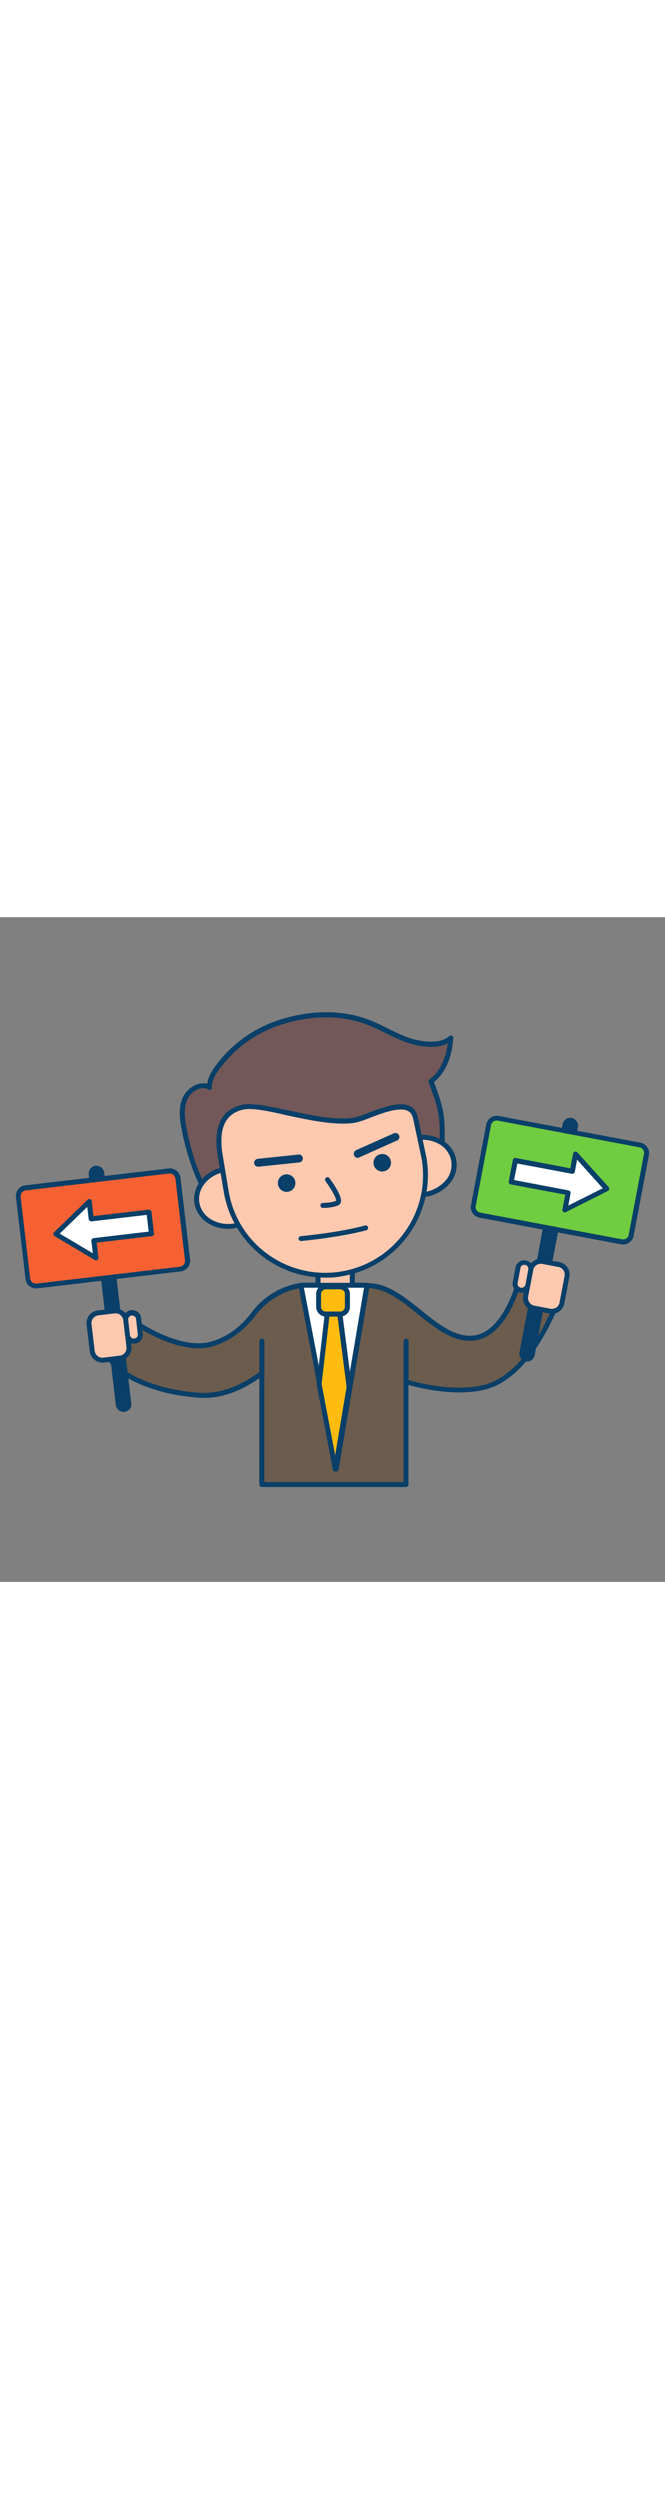 <svg version="1.1" id="Layer_1" xmlns="http://www.w3.org/2000/svg" xmlns:xlink="http://www.w3.org/1999/xlink" x="0px" y="0px" viewBox="0 0 500 500" style="width: 133px;" xml:space="preserve" data-imageid="decision-6" imageName="Decision" class="illustrations_image">
<rect x="0" y="0" width="500" height="500" fill="#808080" stroke="none"/>
<style type="text/css">
	.st0_decision-6{fill:#68E1FD;}
	.st1_decision-6{fill:#093F68;}
	.st2_decision-6{fill:#725858;}
	.st3_decision-6{fill:#FFC9B0;}
	.st4_decision-6{fill:#FFFFFF;}
	.st5_decision-6{fill:#FFBC0E;}
	.st6_decision-6{fill:#F56132;}
	.st7_decision-6{fill:#70CC40;}
</style>
<g id="character_decision-6">
	<path class="st0_decision-6 targetColor" d="M421,285.4c-0.5,0.4-20.5,60.6-58.2,68.7c-26,5.6-57.5-4.6-57.5-4.6v77.2H196.9v-83.6&#10;&#9;&#9;c-4,2.6-23.1,18.3-47.4,16.5c-14.6-1.1-30.7-3.9-47.2-11.7c-10.6-5-19.3-13.3-24.9-23.6l17-24.5c10.6,8.4,43,28.5,66.2,21&#10;&#9;&#9;C175,316,184.3,307,191,298.2c8.4-11,20.5-18.4,34.1-20.9l0,0c2-0.3,4-0.4,6.1-0.4H271c2,0,4.1,0.1,6.1,0.4l0,0&#10;&#9;&#9;c28.2,0,50.4,41.9,78.7,39.5c24.2-2.1,34.3-41.9,34.3-41.9L421,285.4z" style="fill: rgb(108, 92, 77);"/>
	<path class="st1_decision-6" d="M305.3,428.6H196.9c-1,0-1.9-0.8-1.9-1.9v-80c-7.1,5-24.6,16.4-45.7,14.7c-18.4-1.4-33.6-5.2-47.9-11.9&#10;&#9;&#9;c-10.7-5-19.5-13.2-25.2-23.5c-0.2-0.3-0.3-0.5-0.3-0.6c-0.5-0.6-0.6-1.6-0.1-2.3l17-24.5c0.3-0.4,0.7-0.7,1.3-0.8&#10;&#9;&#9;c0.5-0.1,1,0.1,1.4,0.4c10.3,8.2,42.1,28,64.4,20.7c11.9-3.9,21.3-10.9,29.6-22c8.6-11.4,21.2-19.1,35.2-21.6h0.2&#10;&#9;&#9;c2.1-0.3,4.2-0.4,6.2-0.4H271c2.1,0,4.2,0.1,6.2,0.4c14.3,0.1,27,10.3,39.3,20.2c13,10.5,25.3,20.4,39.1,19.2&#10;&#9;&#9;c22.6-2,32.5-40.1,32.6-40.5c0.1-0.5,0.5-0.9,0.9-1.2c0.5-0.3,1-0.3,1.5-0.1l30.9,10.5c1,0.3,1.5,1.4,1.2,2.4&#10;&#9;&#9;c0,0.1-0.1,0.2-0.2,0.3c-0.1,0.2-0.3,0.7-0.5,1.3c-8.9,22.7-28.3,61.7-58.9,68.3c-22.3,4.8-48.1-1.6-56-3.9v74.7&#10;&#9;&#9;C307.1,427.8,306.3,428.6,305.3,428.6z M198.8,424.9h104.6v-75.4c0-1,0.9-1.9,1.9-1.9c0.2,0,0.4,0,0.5,0.1&#10;&#9;&#9;c0.3,0.1,31.4,10,56.5,4.5c28.8-6.2,47.5-43.8,56.1-65.8l-27.2-9.2c-2.4,8.2-13,39.4-35.4,41.3c-15.2,1.3-28.7-9.5-41.7-20&#10;&#9;&#9;c-11.8-9.6-24.1-19.4-37.1-19.4h-0.3c-1.9-0.3-3.9-0.4-5.8-0.4h-39.9c-1.9,0-3.9,0.1-5.8,0.4l0,0c-13.1,2.4-24.8,9.6-32.8,20.1&#10;&#9;&#9;c-8.7,11.6-19,19.2-31.4,23.3c-22.8,7.5-54.2-11-66.3-20.1l-15.2,21.9c5.4,9.5,13.6,17.2,23.5,21.8c13.8,6.5,28.6,10.2,46.6,11.6&#10;&#9;&#9;c21.2,1.6,38.8-10.9,44.6-15c0.7-0.5,1.2-0.9,1.6-1.1c0.6-0.4,1.3-0.4,1.9-0.1c0.6,0.3,1,0.9,1,1.6L198.8,424.9z"/>
	<path class="st2_decision-6" d="M215.8,77.4c18.5-5.1,38.1-5.9,56.5-0.1c16.8,5.3,30,16.7,48.2,18c6.5,0.5,13.5-0.2,18.5-4.4&#10;&#9;&#9;c-0.4,0.4,0,21.1-15,32.5c0,0,4,10.7,5.3,15.4c2.4,8.4,3.3,13.6,3.1,26.8c-0.1,3.7,4,34.4-0.9,35.2l-7.2,1.1l-91.4,14l-48.6,7.4&#10;&#9;&#9;c-3.3,0.5-7.5,2.3-10.8,1.9c-4.6-0.6-9.3-6.4-12.2-9.7c-7.6-8.8-12.5-19.5-16.2-30.4c-3-8.7-5.3-17.7-7-26.8&#10;&#9;&#9;c-1.4-7.4-2.2-15.3,0.9-22.1s11.6-11.7,18.3-8.4c-0.3-6.8,4.7-13.4,8.9-18.5c3.6-4.4,7.5-8.5,11.8-12.2c8.4-7.2,18-12.8,28.3-16.7&#10;&#9;&#9;C209.5,79.3,212.6,78.3,215.8,77.4z"/>
	<path class="st1_decision-6" d="M174.7,227.1c-0.4,0-0.8,0-1.2-0.1c-5-0.6-9.7-6.1-12.8-9.6l-0.6-0.7c-6.8-7.8-12-17.7-16.6-31&#10;&#9;&#9;c-3-8.8-5.4-17.8-7.1-27c-1.4-7.8-2.3-15.9,1.1-23.2c2.1-4.5,5.9-7.9,10.5-9.7c2.5-0.9,5.2-1.1,7.8-0.6c0.9-6.7,5.8-12.9,9.2-17.1&#10;&#9;&#9;c3.6-4.5,7.6-8.7,12-12.4c8.5-7.3,18.3-13.1,28.9-17c3-1.1,6.2-2.2,9.4-3l0,0c20.1-5.6,40.1-5.6,57.6-0.1c6.4,2.2,12.6,4.9,18.5,8&#10;&#9;&#9;c9.5,4.7,18.4,9.1,29.3,9.9c7.6,0.6,13.4-0.8,17.1-4c0.8-0.7,1.9-0.6,2.6,0.1c0.5,0.5,0.6,1.2,0.4,1.9c0,0.2,0,0.5-0.1,0.9&#10;&#9;&#9;c-1.3,14.2-6.1,24.8-14.4,31.6c1.1,3,3.9,10.5,4.9,14.2c2.3,8.3,3.4,13.7,3.1,27.3c0,0.7,0.2,3,0.4,5.6c2,23.4,1.4,30.8-2.9,31.4&#10;&#9;&#9;l-147.2,22.5c-1.2,0.2-2.4,0.5-3.5,0.8C179.1,226.6,176.9,226.9,174.7,227.1z M152.9,128.6c-1.3,0-2.5,0.2-3.7,0.7&#10;&#9;&#9;c-3.7,1.4-6.7,4.2-8.3,7.7c-2.9,6.4-2.1,13.8-0.8,21c1.6,9,4,17.8,6.9,26.5c4.4,12.9,9.4,22.3,15.9,29.8l0.6,0.7&#10;&#9;&#9;c2.6,3,6.8,7.9,10.4,8.4c1.8,0.2,4.1-0.4,6.3-1c1.3-0.4,2.6-0.7,3.9-0.9l147-22.5c1.4-1.8,1.4-11-0.1-27.5c-0.3-3-0.4-5-0.4-5.9&#10;&#9;&#9;c0.2-13.2-0.7-18.1-3-26.2c-1.3-4.5-5.2-15.1-5.3-15.2c-0.3-0.8,0-1.6,0.6-2.1c7.5-5.7,12.2-14.9,13.8-27.2&#10;&#9;&#9;c-4.2,2.2-9.7,3-16.3,2.5c-11.6-0.9-21.3-5.7-30.7-10.3c-5.8-3-11.8-5.7-18-7.8c-16.8-5.3-36-5.3-55.4,0.1l0,0&#10;&#9;&#9;c-3.1,0.9-6.1,1.8-9.1,2.9c-10.1,3.8-19.6,9.3-27.8,16.4c-4.2,3.6-8.1,7.7-11.6,12c-3.5,4.3-8.8,10.9-8.5,17.3&#10;&#9;&#9;c0,0.7-0.3,1.3-0.8,1.6c-0.5,0.4-1.2,0.4-1.8,0.1C155.6,128.9,154.3,128.6,152.9,128.6z"/>
	<polyline class="st3_decision-6" points="239.1,278.7 239.1,263.9 264.8,263.9 264.8,278.7 &#9;"/>
	<path class="st1_decision-6" d="M264.8,280.6c-1,0-1.8-0.8-1.8-1.9v-13h-22v13c0,1-0.8,1.9-1.9,1.9c-1,0-1.9-0.8-1.9-1.9l0,0v-14.8&#10;&#9;&#9;c0-1,0.8-1.9,1.9-1.9h25.8c1,0,1.9,0.8,1.9,1.9v14.8C266.8,279.7,265.9,280.6,264.8,280.6C264.9,280.6,264.9,280.6,264.8,280.6z"/>
	
		<ellipse transform="matrix(0.987 -0.163 0.163 0.987 -32.034 30.939)" class="st3_decision-6" cx="172.7" cy="210.9" rx="25" ry="21.6"/>
	<path class="st1_decision-6" d="M171.5,234.4c-5.2,0-10.3-1.3-14.7-4c-5.6-3.2-9.5-8.8-10.6-15.1c-2.1-12.7,8.1-25.1,22.7-27.5&#10;&#9;&#9;s28.2,6,30.3,18.7l0,0c1,6.4-0.9,12.9-5.2,17.7c-4.5,5.2-10.7,8.7-17.5,9.7C174.9,234.3,173.2,234.4,171.5,234.4z M173.9,191.1&#10;&#9;&#9;c-1.5,0-3,0.1-4.4,0.4c-12.6,2.1-21.4,12.5-19.6,23.2c0.9,5.3,4.2,9.9,8.8,12.6c10.7,6.2,24.3,3.9,32.5-5.4c3.6-4,5.1-9.4,4.3-14.7&#10;&#9;&#9;C194,197.7,184.7,191.1,173.9,191.1z"/>
	
		<ellipse transform="matrix(0.987 -0.163 0.163 0.987 -26.25 54.044)" class="st3_decision-6" cx="316.6" cy="187.2" rx="25" ry="21.6"/>
	<path class="st1_decision-6" d="M315.3,210.7c-5.2,0-10.3-1.3-14.7-4c-10.3-5.8-13.9-18.8-8.1-29.1c0.8-1.3,1.7-2.6,2.7-3.7&#10;&#9;&#9;c9.4-10.7,25-13.3,37.3-6.2c10.3,5.8,13.9,18.8,8.1,29.1c-0.8,1.3-1.7,2.6-2.7,3.7c-4.5,5.2-10.7,8.7-17.5,9.8&#10;&#9;&#9;C318.8,210.6,317.1,210.7,315.3,210.7z M317.8,167.4c-1.5,0-3,0.1-4.5,0.4c-5.9,0.9-11.4,3.9-15.3,8.5c-6.5,7.2-6,18.4,1.2,24.9&#10;&#9;&#9;c1,0.9,2.1,1.7,3.3,2.3c10.7,6.2,24.3,3.9,32.5-5.4c3.6-4,5.1-9.4,4.3-14.7l0,0c-0.9-5.3-4.2-9.9-8.8-12.6&#10;&#9;&#9;C326.7,168.6,322.3,167.4,317.8,167.4L317.8,167.4z"/>
	<path class="st3_decision-6" d="M256.8,268.3L256.8,268.3c-41.1,6.8-79.9-21-86.7-62.1c0,0,0,0,0,0l-4.5-27.1c-3.1-18.8,1.2-32.9,17-36.2&#10;&#9;&#9;c15.5-3.3,57.5,13.6,83.6,9.8c10.7-1.6,42.2-20.6,46.2-1.7l6.5,30.6C325.6,222.6,297.8,261.5,256.8,268.3z"/>
	<path class="st1_decision-6" d="M244.3,271.1c-37.8-0.1-69.9-27.5-76.1-64.7l-4.5-27c-3.6-21.8,2.8-35,18.5-38.3c7.5-1.6,20,1.1,34.5,4.2&#10;&#9;&#9;c16.6,3.6,35.4,7.6,49.2,5.5c2.6-0.4,6.8-2,11.3-3.7c10.5-4,23.7-9,31.4-4.8c2.9,1.6,4.8,4.4,5.6,8.2l6.5,30.6&#10;&#9;&#9;c7,42.2-21.6,82-63.8,89C252.8,270.9,248.5,271.2,244.3,271.1L244.3,271.1z M187.4,144.3c-1.5,0-2.9,0.1-4.4,0.4&#10;&#9;&#9;c-13.6,2.9-18.9,14.3-15.6,34.1l4.5,27.1c6.6,40.1,44.5,67.2,84.6,60.6c0,0,0,0,0,0l0,0c40.1-6.6,67.2-44.4,60.6-84.5c0,0,0,0,0,0&#10;&#9;&#9;l-6.5-30.5c-0.6-2.8-1.8-4.6-3.8-5.7c-6.2-3.4-19,1.4-28.3,5c-4.9,1.9-9.1,3.4-12,3.9c-14.5,2.1-33.6-2-50.5-5.6&#10;&#9;&#9;C205,146.5,194.5,144.3,187.4,144.3z"/>
	<circle class="st1_decision-6" cx="215.5" cy="200" r="6.6"/>
	<circle class="st1_decision-6" cx="287.4" cy="184.7" r="6.6"/>
	<path class="st1_decision-6" d="M242.9,218.7h-0.1c-1,0-1.9-0.8-1.9-1.9s0.8-1.9,1.9-1.9h0.1c0.6,0,6.1,0,9.8-1.6c0.3-1.8-3.4-8.5-8-14.8&#10;&#9;&#9;c-0.6-0.8-0.4-2,0.4-2.6c0.8-0.6,2-0.4,2.6,0.4c2.3,3.1,9.8,13.6,8.6,18.1c-0.2,1-1,1.8-1.9,2.3C250,218.6,244,218.7,242.9,218.7z"/>
	<path class="st1_decision-6" d="M193.7,187.7c-1.6-0.2-2.8-1.7-2.6-3.3c0.2-1.3,1.1-2.3,2.3-2.6l30.5-3.2c1.6-0.5,3.3,0.5,3.7,2.1&#10;&#9;&#9;s-0.5,3.3-2.1,3.7c-0.3,0.1-0.7,0.1-1,0.1l-30.4,3.2L193.7,187.7z"/>
	<path class="st1_decision-6" d="M268.8,181c-1.7-0.1-2.9-1.5-2.8-3.2c0.1-1,0.7-2,1.6-2.5l28-12.5c1.4-0.9,3.2-0.6,4.2,0.8&#10;&#9;&#9;c0.9,1.4,0.6,3.2-0.8,4.2c-0.3,0.2-0.6,0.3-1,0.4l-28,12.5C269.6,180.9,269.2,181,268.8,181z"/>
	<path class="st1_decision-6" d="M226.3,243.6c-1,0-1.8-0.9-1.8-1.9c0-0.9,0.7-1.7,1.7-1.8c0.3,0,27.9-2.5,48.2-8c1-0.3,2,0.3,2.3,1.3&#10;&#9;&#9;c0.3,1-0.3,2-1.3,2.3c-20.6,5.5-48.6,8-48.9,8.1L226.3,243.6z"/>
	<polygon class="st4_decision-6" points="275.9,276.9 263,353.4 252.6,415.2 240.4,351.2 226.2,276.9 &#9;"/>
	<path class="st1_decision-6" d="M252.6,417c-0.9,0-1.7-0.6-1.8-1.5l-26.4-138.3c-0.2-1,0.5-2,1.5-2.2c0.1,0,0.2,0,0.4,0h49.7&#10;&#9;&#9;c1,0,1.9,0.8,1.9,1.9c0,0.1,0,0.2,0,0.3l-23.3,138.3C254.3,416.4,253.5,417,252.6,417L252.6,417z M228.5,278.7l24,125.9l21.2-125.9&#10;&#9;&#9;H228.5z"/>
	<polygon class="st5_decision-6" points="262.5,353.4 252.1,415.2 239.9,351.2 247.8,282.9 247.9,281.8 247.9,281.7 253.3,281.7 253.3,281.8 &#10;&#9;&#9;253.4,282.9 &#9;"/>
	<path class="st1_decision-6" d="M252.1,417c-0.9,0-1.7-0.6-1.8-1.5l-12.2-64c0-0.2,0-0.4,0-0.6l8-69.4c0.1-1,0.9-1.7,1.9-1.7h5.4&#10;&#9;&#9;c1,0,1.9,0.8,1.9,1.9l0.1,0.9l9.1,70.5c0,0.2,0,0.4,0,0.5L254,415.5C253.8,416.4,253.1,417,252.1,417L252.1,417z M241.8,351.1&#10;&#9;&#9;l10.2,53.5l8.6-51.3l-9-69.8h-2L241.8,351.1z"/>
	<path class="st5_decision-6" d="M242.5,278h15.8c1.6,0,2.9,1.3,2.9,2.9v14.7c0,1.6-1.3,2.9-2.9,2.9h-15.8c-1.6,0-2.9-1.3-2.9-2.9v-14.7&#10;&#9;&#9;C239.6,279.3,240.9,278,242.5,278z"/>
	<path class="st1_decision-6" d="M255.8,300.4H245c-4,0-7.3-3.3-7.3-7.3v-9.7c0-4,3.3-7.3,7.3-7.3h10.8c4,0,7.3,3.3,7.3,7.3v9.7&#10;&#9;&#9;C263.1,297.1,259.8,300.4,255.8,300.4z M245,279.9c-2,0-3.5,1.6-3.6,3.5v9.7c0,2,1.6,3.5,3.6,3.5h10.8c2,0,3.5-1.6,3.5-3.5v-9.7&#10;&#9;&#9;c0-2-1.6-3.5-3.5-3.5H245z"/>
	<path class="st1_decision-6" d="M196.9,351.4c-1,0-1.9-0.8-1.9-1.9v-30.6c0-1,0.8-1.9,1.9-1.9s1.9,0.8,1.9,1.9v30.6&#10;&#9;&#9;C198.8,350.6,197.9,351.4,196.9,351.4L196.9,351.4z"/>
	<path class="st1_decision-6" d="M305.3,351.4c-1,0-1.9-0.8-1.9-1.9v-30.6c0-1,0.8-1.9,1.9-1.9c1,0,1.9,0.8,1.9,1.9v30.6&#10;&#9;&#9;C307.1,350.6,306.3,351.4,305.3,351.4L305.3,351.4z"/>
</g>
<g id="no_decision-6">
	<path class="st1_decision-6" d="M70.2,189.1l3.6-0.4c1.2-0.1,2.2,0.7,2.4,1.9L97,367.7c0.1,1.2-0.7,2.2-1.9,2.4l-3.6,0.4&#10;&#9;&#9;c-1.2,0.1-2.2-0.7-2.4-1.9L68.3,191.4C68.2,190.3,69,189.2,70.2,189.1z"/>
	<path class="st1_decision-6" d="M92.9,372.1c-3,0-5.4-2.2-5.8-5.1L66.7,193.5c-0.4-3.2,1.9-6.1,5.1-6.5c3.2-0.4,6.1,1.9,6.5,5.1l20.4,173.5&#10;&#9;&#9;c0.4,3.2-1.9,6.1-5.1,6.5l0,0C93.3,372.1,93.1,372.1,92.9,372.1z M93.3,370.2L93.3,370.2z M72.5,190.7h-0.2c-1.2,0.1-2,1.2-1.8,2.4&#10;&#9;&#9;l20.4,173.5c0.1,1.2,1.2,2,2.3,1.9l0,0c1.2-0.1,2-1.2,1.9-2.3c0,0,0,0,0,0L74.6,192.6C74.5,191.5,73.6,190.7,72.5,190.7z"/>
	<path class="st6_decision-6" d="M16.3,204l113.4-13.3c1.8-0.2,3.4,1.1,3.7,2.9l7.9,67.1c0.2,1.8-1.1,3.4-2.9,3.7L24.9,277.7&#10;&#9;&#9;c-1.8,0.2-3.4-1.1-3.7-2.9l-7.9-67.1C13.2,205.8,14.5,204.2,16.3,204z"/>
	<path class="st1_decision-6" d="M27.1,279.2c-4.1,0-7.5-3-7.9-7.1l-7.2-61.5c-0.5-4.4,2.6-8.4,7-8.9l107.8-12.7c4.4-0.5,8.4,2.6,8.9,7&#10;&#9;&#9;l7.2,61.5c0.5,4.4-2.6,8.4-7,8.9L28,279.2C27.7,279.2,27.4,279.2,27.1,279.2z M127.6,192.8h-0.5L19.3,205.5c-2.3,0.3-4,2.4-3.8,4.8&#10;&#9;&#9;l7.2,61.5c0.3,2.3,2.4,4,4.8,3.8l107.8-12.7l0.2,1.9l-0.2-1.9c2.3-0.3,4-2.4,3.8-4.8l-7.2-61.5&#10;&#9;&#9;C131.6,194.4,129.8,192.8,127.6,192.8L127.6,192.8z"/>
	<polygon class="st4_decision-6" points="111.9,221.8 68.6,226.9 67.1,213.9 41.8,238.3 72.1,256.3 70.5,243.2 113.8,238.1 &#9;"/>
	<path class="st1_decision-6" d="M72.1,258.1c-0.3,0-0.7-0.1-0.9-0.3l-30.2-17.9c-0.5-0.3-0.8-0.8-0.9-1.4c-0.1-0.6,0.1-1.1,0.6-1.6l25.2-24.4&#10;&#9;&#9;c0.7-0.7,1.9-0.7,2.6,0c0.3,0.3,0.5,0.7,0.5,1.1l1.3,11.2l41.5-4.8c1-0.1,1.9,0.6,2.1,1.6c0,0,0,0,0,0l1.9,16.3&#10;&#9;&#9;c0.1,1-0.6,1.9-1.7,2c0,0,0,0,0,0l-41.4,4.9l1.3,11.2c0.1,1-0.6,1.9-1.6,2.1C72.2,258.1,72.1,258.1,72.1,258.1L72.1,258.1z&#10;&#9;&#9; M44.9,238l24.9,14.8l-1.1-9.3c-0.1-1,0.6-1.9,1.6-2.1l41.5-4.9l-1.5-12.6l-41.5,4.9c-1,0.1-1.9-0.6-2.1-1.6l-1.1-9.3L44.9,238z"/>
	<path class="st3_decision-6" d="M70.1,298l19.4-2.3c2.3-0.3,4.3,1.4,4.6,3.6l3.2,27.3c0.3,2.3-1.4,4.3-3.6,4.6l-19.4,2.3&#10;&#9;&#9;c-2.3,0.3-4.3-1.4-4.6-3.6l-3.2-27.3C66.3,300.3,67.9,298.3,70.1,298z"/>
	<path class="st1_decision-6" d="M77,335c-4.8,0-8.9-3.6-9.5-8.4l-2.4-20.2c-0.6-5.2,3.1-10,8.4-10.6l12.3-1.4c5.2-0.6,10,3.1,10.6,8.3&#10;&#9;&#9;c0,0,0,0,0,0l2.4,20.2c0.6,5.2-3.1,10-8.4,10.6l0,0l-12.3,1.5C77.7,335,77.4,335,77,335z M90.2,331.6L90.2,331.6z M86.9,298&#10;&#9;&#9;c-0.2,0-0.5,0-0.7,0l-12.3,1.5c-3.2,0.4-5.5,3.3-5.1,6.5l2.4,20.2c0.4,3.2,3.3,5.5,6.5,5.1l12.3-1.5c3.2-0.4,5.5-3.3,5.1-6.5&#10;&#9;&#9;l-2.4-20.2c-0.2-1.5-1-2.9-2.2-3.9C89.5,298.4,88.2,298,86.9,298z"/>
	<path class="st3_decision-6" d="M96.6,298.1l4.5-0.5c1.4-0.2,2.7,0.9,2.9,2.3l1.9,15.9c0.2,1.4-0.9,2.7-2.3,2.9l-4.5,0.5&#10;&#9;&#9;c-1.4,0.2-2.7-0.9-2.9-2.3L94.3,301C94.1,299.5,95.1,298.3,96.6,298.1z"/>
	<path class="st1_decision-6" d="M100.7,320.8c-3.4,0-6.2-2.5-6.6-5.9l-1.3-11.4c-0.7-3.6,1.7-7.2,5.3-7.9s7.2,1.7,7.9,5.3&#10;&#9;&#9;c0.1,0.3,0.1,0.7,0.1,1l1.3,11.4c0.4,3.7-2.2,7-5.9,7.4C101.2,320.8,101,320.8,100.7,320.8z M99.4,299.6c-0.1,0-0.2,0-0.4,0&#10;&#9;&#9;c-1.6,0.2-2.8,1.7-2.6,3.3c0,0,0,0,0,0l1.3,11.4c0.1,0.8,0.5,1.5,1.1,2c0.6,0.5,1.4,0.7,2.2,0.6l0,0c0.8-0.1,1.5-0.5,2-1.1&#10;&#9;&#9;c0.5-0.6,0.7-1.4,0.6-2.2l-1.3-11.5C102.2,300.8,100.9,299.7,99.4,299.6L99.4,299.6z"/>
</g>
<g id="yes_decision-6">
	<path class="st1_decision-6" d="M396.9,331.2l-3.6-0.7c-1.2-0.2-1.9-1.3-1.7-2.5l33.9-174.8c0.2-1.2,1.3-1.9,2.5-1.7l3.6,0.7&#10;&#9;&#9;c1.2,0.2,1.9,1.3,1.7,2.5l-33.9,174.8C399.2,330.7,398.1,331.5,396.9,331.2z"/>
	<path class="st1_decision-6" d="M396.3,334.2c-0.4,0-0.7,0-1.1-0.1l0,0c-3.2-0.6-5.2-3.7-4.6-6.8L423,155.7c0.6-3.2,3.7-5.3,6.8-4.7&#10;&#9;&#9;c3.2,0.6,5.3,3.7,4.7,6.8l0,0L402,329.5C401.5,332.3,399.1,334.2,396.3,334.2L396.3,334.2z M428.7,154.6c-1,0-1.9,0.7-2.1,1.7&#10;&#9;&#9;L394.2,328c-0.2,1.2,0.5,2.3,1.7,2.5c0,0,0,0,0,0l0,0c0.6,0.1,1.1,0,1.6-0.3c0.5-0.3,0.8-0.8,0.9-1.4l32.4-171.6&#10;&#9;&#9;c0.2-1.1-0.5-2.2-1.7-2.5c0,0,0,0,0,0C429,154.6,428.8,154.6,428.7,154.6z"/>
	<path class="st7_decision-6" d="M470.2,244.8l-112.2-21.2c-1.8-0.3-3-2.1-2.6-3.9l12.5-66.4c0.3-1.8,2.1-3,3.9-2.6l112.2,21.2&#10;&#9;&#9;c1.8,0.3,3,2.1,2.6,3.9L474,242.1C473.7,243.9,472,245.1,470.2,244.8z"/>
	<path class="st1_decision-6" d="M468.6,246.2c-0.5,0-1-0.1-1.5-0.1l-106.6-20.1l0,0c-4.3-0.8-7.2-5-6.4-9.3l11.5-60.8c0.8-4.3,5-7.2,9.3-6.4&#10;&#9;&#9;c0,0,0,0,0,0l106.6,20.1c4.3,0.8,7.2,5,6.4,9.4l-11.5,60.8C475.7,243.4,472.4,246.2,468.6,246.2L468.6,246.2z M361.1,222.2&#10;&#9;&#9;l106.6,20.1c2.3,0.4,4.6-1.1,5-3.4l11.5-60.8c0.4-2.3-1.1-4.6-3.4-5L374.2,153c-1.1-0.2-2.3,0-3.2,0.7c-0.9,0.6-1.6,1.6-1.8,2.7&#10;&#9;&#9;l-11.5,60.8C357.3,219.6,358.8,221.8,361.1,222.2L361.1,222.2z"/>
	<polygon class="st4_decision-6" points="387.4,183 430.2,191.1 432.6,178.2 456.1,204.3 424.7,220.1 427.1,207.2 384.3,199.1 &#9;"/>
	<path class="st1_decision-6" d="M424.7,222c-0.4,0-0.8-0.1-1.1-0.4c-0.6-0.4-0.8-1.1-0.7-1.8l2.1-11.1l-41-7.7c-1-0.2-1.7-1.2-1.5-2.2&#10;&#9;&#9;c0,0,0,0,0,0l3.1-16.2c0.2-1,1.2-1.7,2.2-1.5l41,7.8l2.1-11.1c0.2-1,1.2-1.7,2.2-1.5c0.4,0.1,0.8,0.3,1,0.6l23.5,26.1&#10;&#9;&#9;c0.7,0.8,0.6,1.9-0.1,2.6c-0.1,0.1-0.3,0.2-0.4,0.3l-31.4,15.8C425.3,221.9,425,222,424.7,222z M386.5,197.7l41,7.8&#10;&#9;&#9;c1,0.2,1.7,1.2,1.5,2.2l-1.7,9.2l25.9-13l-19.3-21.5l-1.7,9.1c-0.2,1-1.2,1.7-2.2,1.5l-41-7.7L386.5,197.7z"/>
	<path class="st3_decision-6" d="M417,297l-19.2-3.6c-2.2-0.4-3.7-2.6-3.3-4.8l5.1-27c0.4-2.2,2.6-3.7,4.8-3.3l19.2,3.6&#10;&#9;&#9;c2.2,0.4,3.7,2.6,3.3,4.8l-5.1,27C421.4,295.9,419.3,297.4,417,297z"/>
	<path class="st1_decision-6" d="M415,298.3c-0.6,0-1.2-0.1-1.8-0.2l-12.2-2.3l0,0c-5.2-1-8.6-6-7.6-11.1l3.8-20c1-5.2,6-8.6,11.1-7.6&#10;&#9;&#9;c0,0,0,0,0,0l12.2,2.3c5.2,1,8.6,6,7.6,11.1l-3.8,20C423.5,295,419.6,298.3,415,298.3z M401.7,292.2l12.2,2.3&#10;&#9;&#9;c3.2,0.6,6.2-1.5,6.8-4.6c0,0,0,0,0,0l3.8-20c0.6-3.2-1.5-6.2-4.6-6.8c0,0,0,0,0,0l-12.2-2.3c-3.2-0.6-6.2,1.5-6.8,4.6c0,0,0,0,0,0&#10;&#9;&#9;l-3.8,20C396.5,288.5,398.6,291.6,401.7,292.2z"/>
	<path class="st3_decision-6" d="M393.4,281l-4.4-0.8c-1.4-0.3-2.3-1.6-2.1-3l3-15.7c0.3-1.4,1.6-2.3,3-2.1l4.4,0.8c1.4,0.3,2.3,1.6,2.1,3&#10;&#9;&#9;l-3,15.7C396.1,280.3,394.8,281.2,393.4,281z"/>
	<path class="st1_decision-6" d="M392.1,282.5c-0.4,0-0.8,0-1.2-0.1c-3.6-0.7-6-4.2-5.4-7.8l2.1-11.3c0.8-3.6,4.4-5.9,8-5.1&#10;&#9;&#9;c3.5,0.8,5.7,4.1,5.2,7.6l-2.1,11.3C398.1,280.2,395.3,282.5,392.1,282.5z M394.2,261.5c-1.4,0-2.7,1-2.9,2.4l-2.1,11.3&#10;&#9;&#9;c-0.3,1.6,0.8,3.2,2.4,3.5l0,0c1.6,0.3,3.2-0.8,3.5-2.4l2.1-11.3c0.3-1.6-0.8-3.2-2.4-3.5C394.6,261.5,394.4,261.5,394.2,261.5&#10;&#9;&#9;L394.2,261.5z"/>
</g>
</svg>